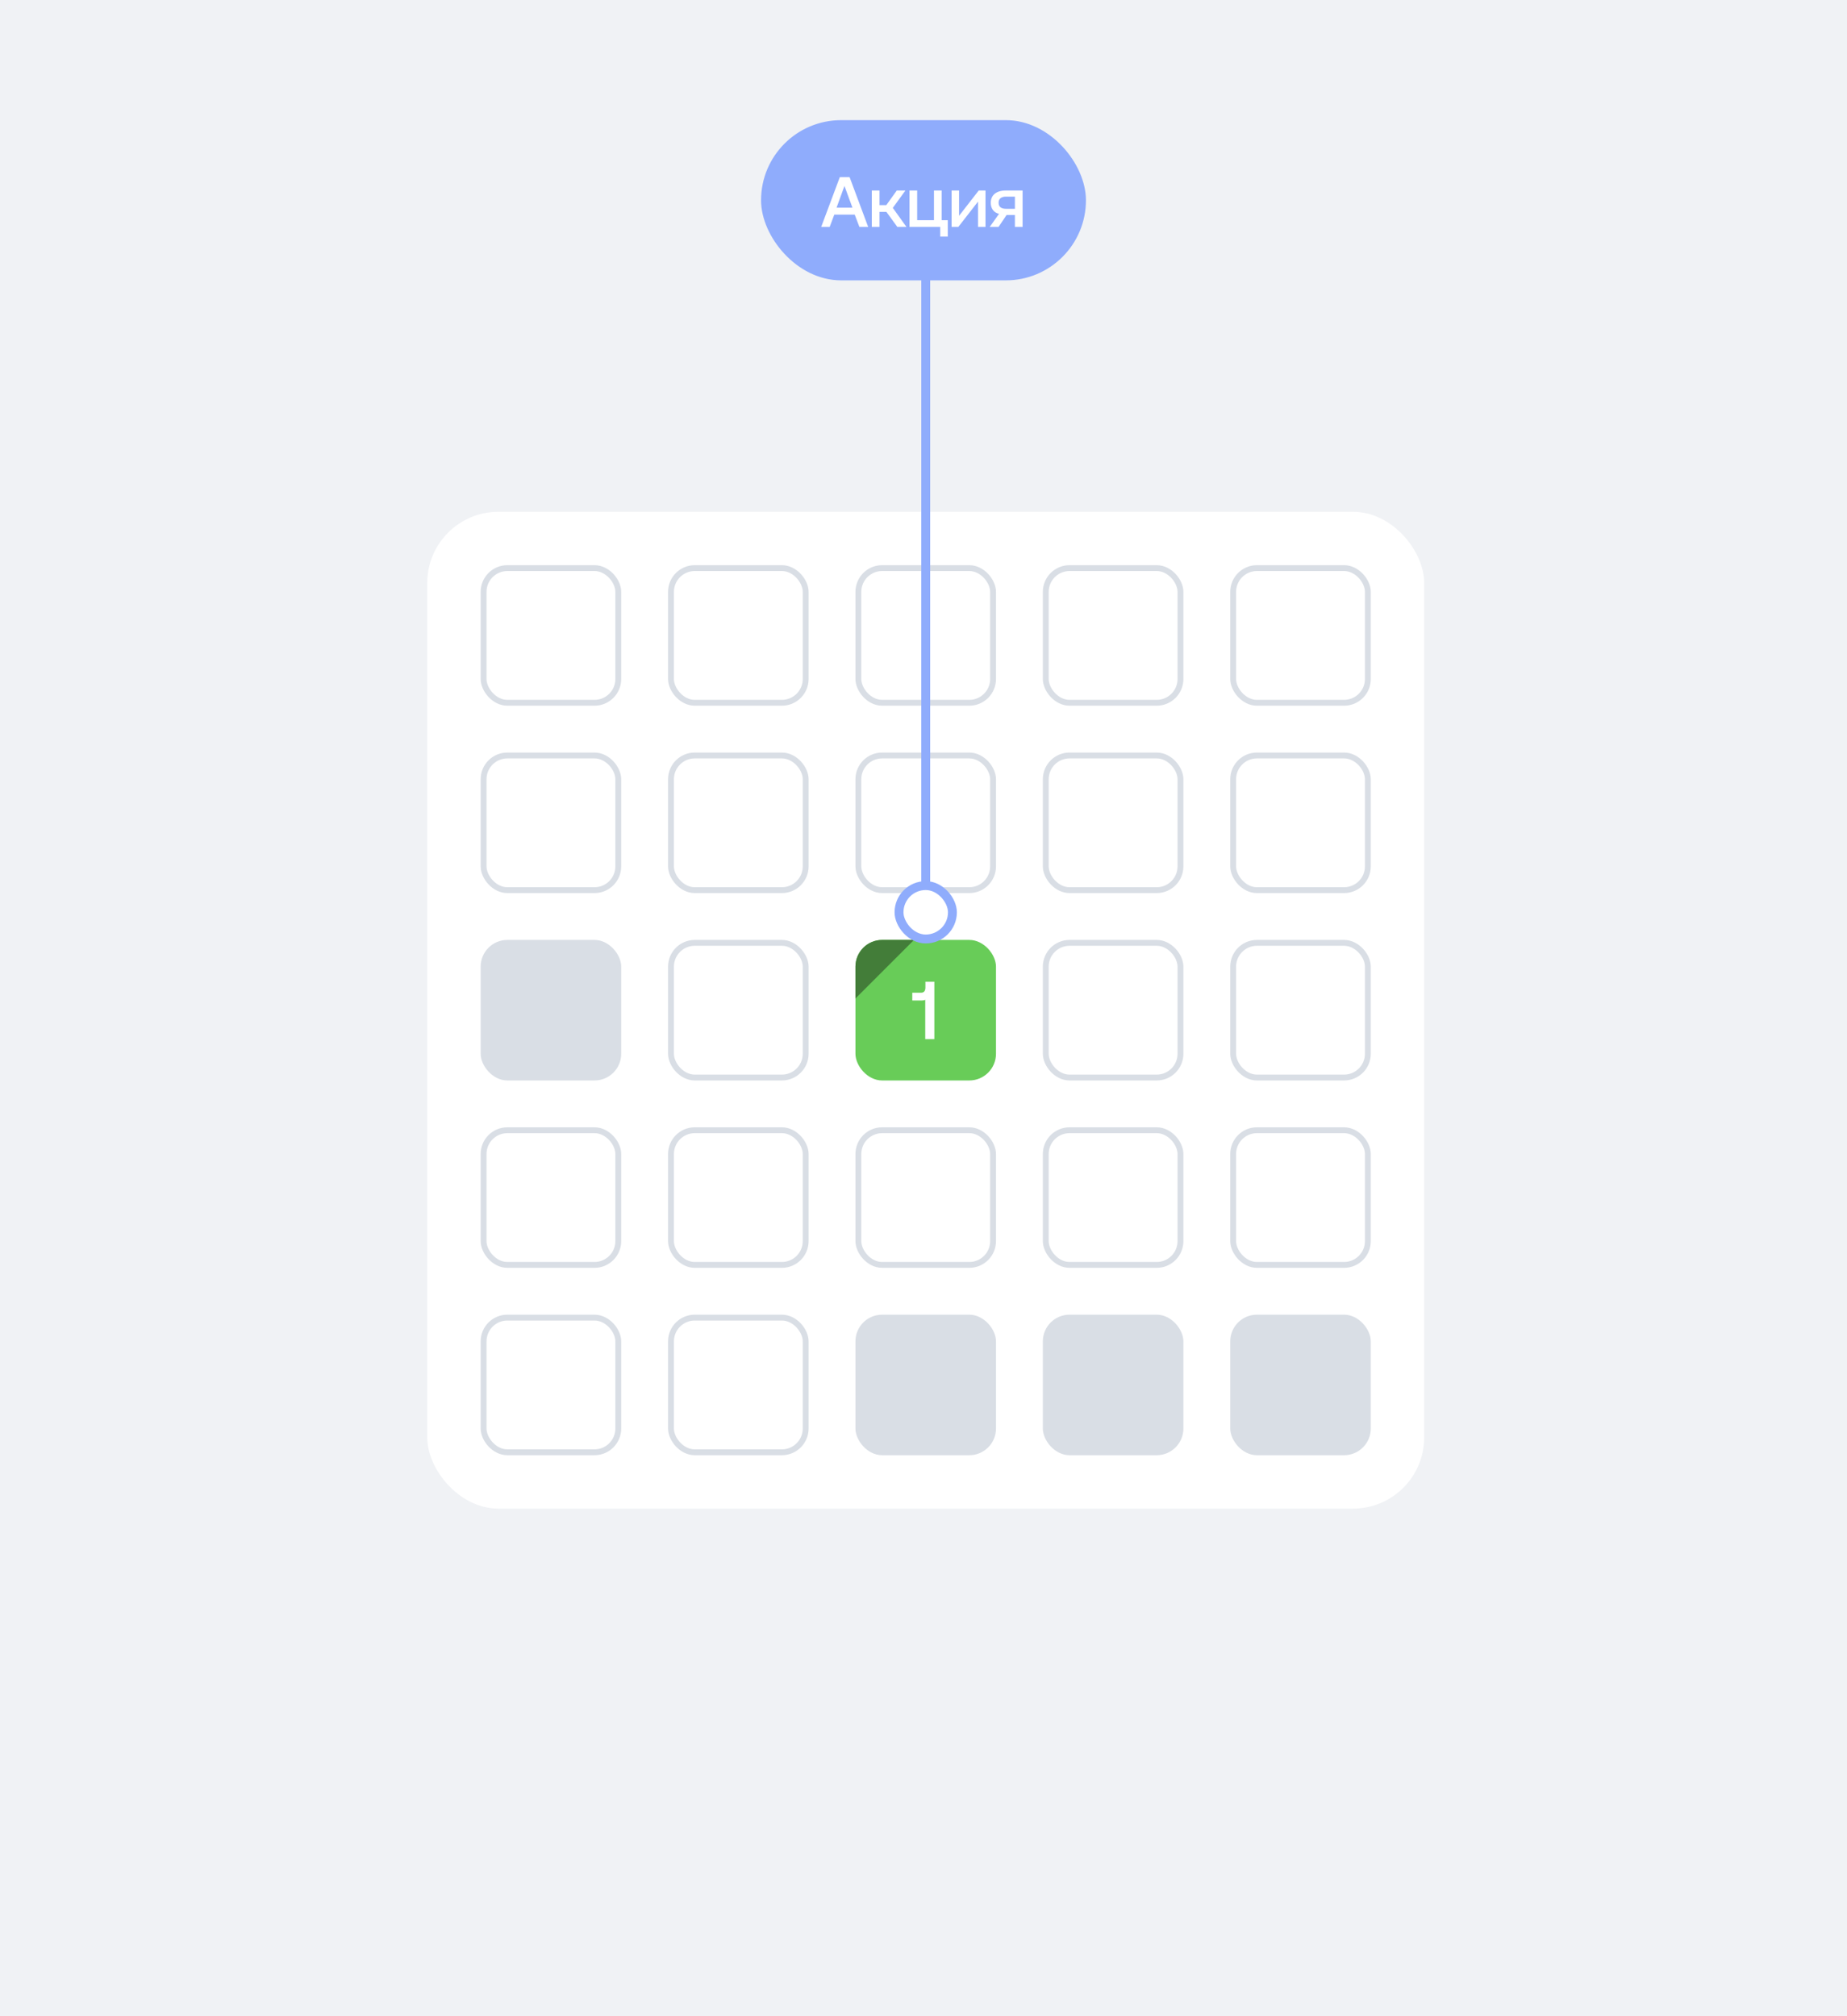 <svg width="415" height="453" viewBox="0 0 415 453" fill="none" xmlns="http://www.w3.org/2000/svg">
<rect width="415" height="453" fill="#F0F2F5"/>
<rect x="96" y="115" width="224" height="224" rx="16" fill="white"/>
<g clip-path="url(#clip0_5849_7587)">
<rect width="200" height="200" transform="translate(108 127)" fill="white"/>
<rect x="108.658" y="127.658" width="30.263" height="30.263" rx="5.342" fill="white"/>
<rect x="108.658" y="127.658" width="30.263" height="30.263" rx="5.342" stroke="#D9DEE5" stroke-width="1.316"/>
<rect x="150.763" y="127.658" width="30.263" height="30.263" rx="5.342" fill="white"/>
<rect x="150.763" y="127.658" width="30.263" height="30.263" rx="5.342" stroke="#D9DEE5" stroke-width="1.316"/>
<rect x="234.974" y="127.658" width="30.263" height="30.263" rx="5.342" fill="white"/>
<rect x="234.974" y="127.658" width="30.263" height="30.263" rx="5.342" stroke="#D9DEE5" stroke-width="1.316"/>
<rect x="192.868" y="127.658" width="30.263" height="30.263" rx="5.342" fill="white"/>
<rect x="192.868" y="127.658" width="30.263" height="30.263" rx="5.342" stroke="#D9DEE5" stroke-width="1.316"/>
<rect x="277.079" y="127.658" width="30.263" height="30.263" rx="5.342" fill="white"/>
<rect x="277.079" y="127.658" width="30.263" height="30.263" rx="5.342" stroke="#D9DEE5" stroke-width="1.316"/>
<rect x="108.658" y="169.763" width="30.263" height="30.263" rx="5.342" fill="white"/>
<rect x="108.658" y="169.763" width="30.263" height="30.263" rx="5.342" stroke="#D9DEE5" stroke-width="1.316"/>
<rect x="108.658" y="296.079" width="30.263" height="30.263" rx="5.342" fill="white"/>
<rect x="108.658" y="296.079" width="30.263" height="30.263" rx="5.342" stroke="#D9DEE5" stroke-width="1.316"/>
<rect x="150.763" y="169.763" width="30.263" height="30.263" rx="5.342" fill="white"/>
<rect x="150.763" y="169.763" width="30.263" height="30.263" rx="5.342" stroke="#D9DEE5" stroke-width="1.316"/>
<rect x="150.763" y="296.079" width="30.263" height="30.263" rx="5.342" fill="white"/>
<rect x="150.763" y="296.079" width="30.263" height="30.263" rx="5.342" stroke="#D9DEE5" stroke-width="1.316"/>
<rect x="234.974" y="169.763" width="30.263" height="30.263" rx="5.342" fill="white"/>
<rect x="234.974" y="169.763" width="30.263" height="30.263" rx="5.342" stroke="#D9DEE5" stroke-width="1.316"/>
<rect x="192.868" y="169.763" width="30.263" height="30.263" rx="5.342" fill="white"/>
<rect x="192.868" y="169.763" width="30.263" height="30.263" rx="5.342" stroke="#D9DEE5" stroke-width="1.316"/>
<rect x="277.079" y="169.763" width="30.263" height="30.263" rx="5.342" fill="white"/>
<rect x="277.079" y="169.763" width="30.263" height="30.263" rx="5.342" stroke="#D9DEE5" stroke-width="1.316"/>
<rect x="234.974" y="211.869" width="30.263" height="30.263" rx="5.342" fill="white"/>
<rect x="234.974" y="211.869" width="30.263" height="30.263" rx="5.342" stroke="#D9DEE5" stroke-width="1.316"/>
<rect x="277.079" y="211.869" width="30.263" height="30.263" rx="5.342" fill="white"/>
<rect x="277.079" y="211.869" width="30.263" height="30.263" rx="5.342" stroke="#D9DEE5" stroke-width="1.316"/>
<rect x="234.974" y="253.973" width="30.263" height="30.263" rx="5.342" fill="white"/>
<rect x="234.974" y="253.973" width="30.263" height="30.263" rx="5.342" stroke="#D9DEE5" stroke-width="1.316"/>
<rect x="150.763" y="253.973" width="30.263" height="30.263" rx="5.342" fill="white"/>
<rect x="150.763" y="253.973" width="30.263" height="30.263" rx="5.342" stroke="#D9DEE5" stroke-width="1.316"/>
<rect x="108.658" y="253.973" width="30.263" height="30.263" rx="5.342" fill="white"/>
<rect x="108.658" y="253.973" width="30.263" height="30.263" rx="5.342" stroke="#D9DEE5" stroke-width="1.316"/>
<rect x="277.079" y="253.973" width="30.263" height="30.263" rx="5.342" fill="white"/>
<rect x="277.079" y="253.973" width="30.263" height="30.263" rx="5.342" stroke="#D9DEE5" stroke-width="1.316"/>
<rect x="192.868" y="253.973" width="30.263" height="30.263" rx="5.342" fill="white"/>
<rect x="192.868" y="253.973" width="30.263" height="30.263" rx="5.342" stroke="#D9DEE5" stroke-width="1.316"/>
<rect x="150.763" y="211.869" width="30.263" height="30.263" rx="5.342" fill="white"/>
<rect x="150.763" y="211.869" width="30.263" height="30.263" rx="5.342" stroke="#D9DEE5" stroke-width="1.316"/>
<g clip-path="url(#clip1_5849_7587)">
<rect x="192.21" y="211.211" width="31.579" height="31.579" rx="6" fill="#68CC58"/>
<path d="M207.928 221.913V220.605H209.936V233.5H207.891V224.658C207.707 224.768 207.43 224.824 207.08 224.824H204.98V223.074H206.988C207.651 223.074 207.928 222.595 207.928 221.913Z" fill="white"/>
<path d="M205.368 211.211H192.211V224.369L205.368 211.211Z" fill="#437D39"/>
</g>
<rect x="192.21" y="295.421" width="31.579" height="31.579" rx="6" fill="#D9DEE5"/>
<rect x="108" y="211.211" width="31.579" height="31.579" rx="6" fill="#D9DEE5"/>
<rect x="234.316" y="295.421" width="31.579" height="31.579" rx="6" fill="#D9DEE5"/>
<rect x="276.421" y="295.421" width="31.579" height="31.579" rx="6" fill="#D9DEE5"/>
</g>
<rect x="172" y="28" width="71" height="34" rx="17" fill="#8FACFC"/>
<rect x="172" y="28" width="71" height="34" rx="17" stroke="#8FACFC" stroke-width="2"/>
<path d="M186.414 51H184.51L188.702 39.8H190.894L195.071 51H193.102L192.047 48.232H187.454L186.414 51ZM189.742 41.784L187.966 46.664H191.535L189.742 41.784ZM197.611 51H195.883V42.808H197.611V46.088H199.147L201.499 42.808H203.435L200.603 46.712L203.675 51H201.627L199.163 47.608H197.611V51ZM211.58 42.808V49.48H212.956V53.16H211.26V51H204.348V42.808H206.076V49.48H209.852V42.808H211.58ZM215.317 51H213.813V42.808H215.493V48.488L219.909 42.808H221.429V51H219.749V45.304L215.317 51ZM226.006 42.808H229.766V51H228.038V48.312H226.166L224.358 51H222.374L224.47 48.056C223.27 47.752 222.614 46.856 222.614 45.576C222.614 43.864 223.83 42.808 226.006 42.808ZM226.038 46.92H228.038V44.184H226.038C224.966 44.184 224.374 44.68 224.374 45.544C224.374 46.472 224.966 46.92 226.038 46.92Z" fill="white"/>
<line x1="208" y1="62" x2="208" y2="199" stroke="#8FACFC" stroke-width="2"/>
<rect x="202" y="199" width="12" height="12" rx="6" fill="white"/>
<rect x="202" y="199" width="12" height="12" rx="6" stroke="#8FACFC" stroke-width="2"/>
<defs>
<clipPath id="clip0_5849_7587">
<rect width="200" height="200" fill="white" transform="translate(108 127)"/>
</clipPath>
<clipPath id="clip1_5849_7587">
<rect x="192.21" y="211.211" width="31.579" height="31.579" rx="6" fill="white"/>
</clipPath>
</defs>
</svg>
